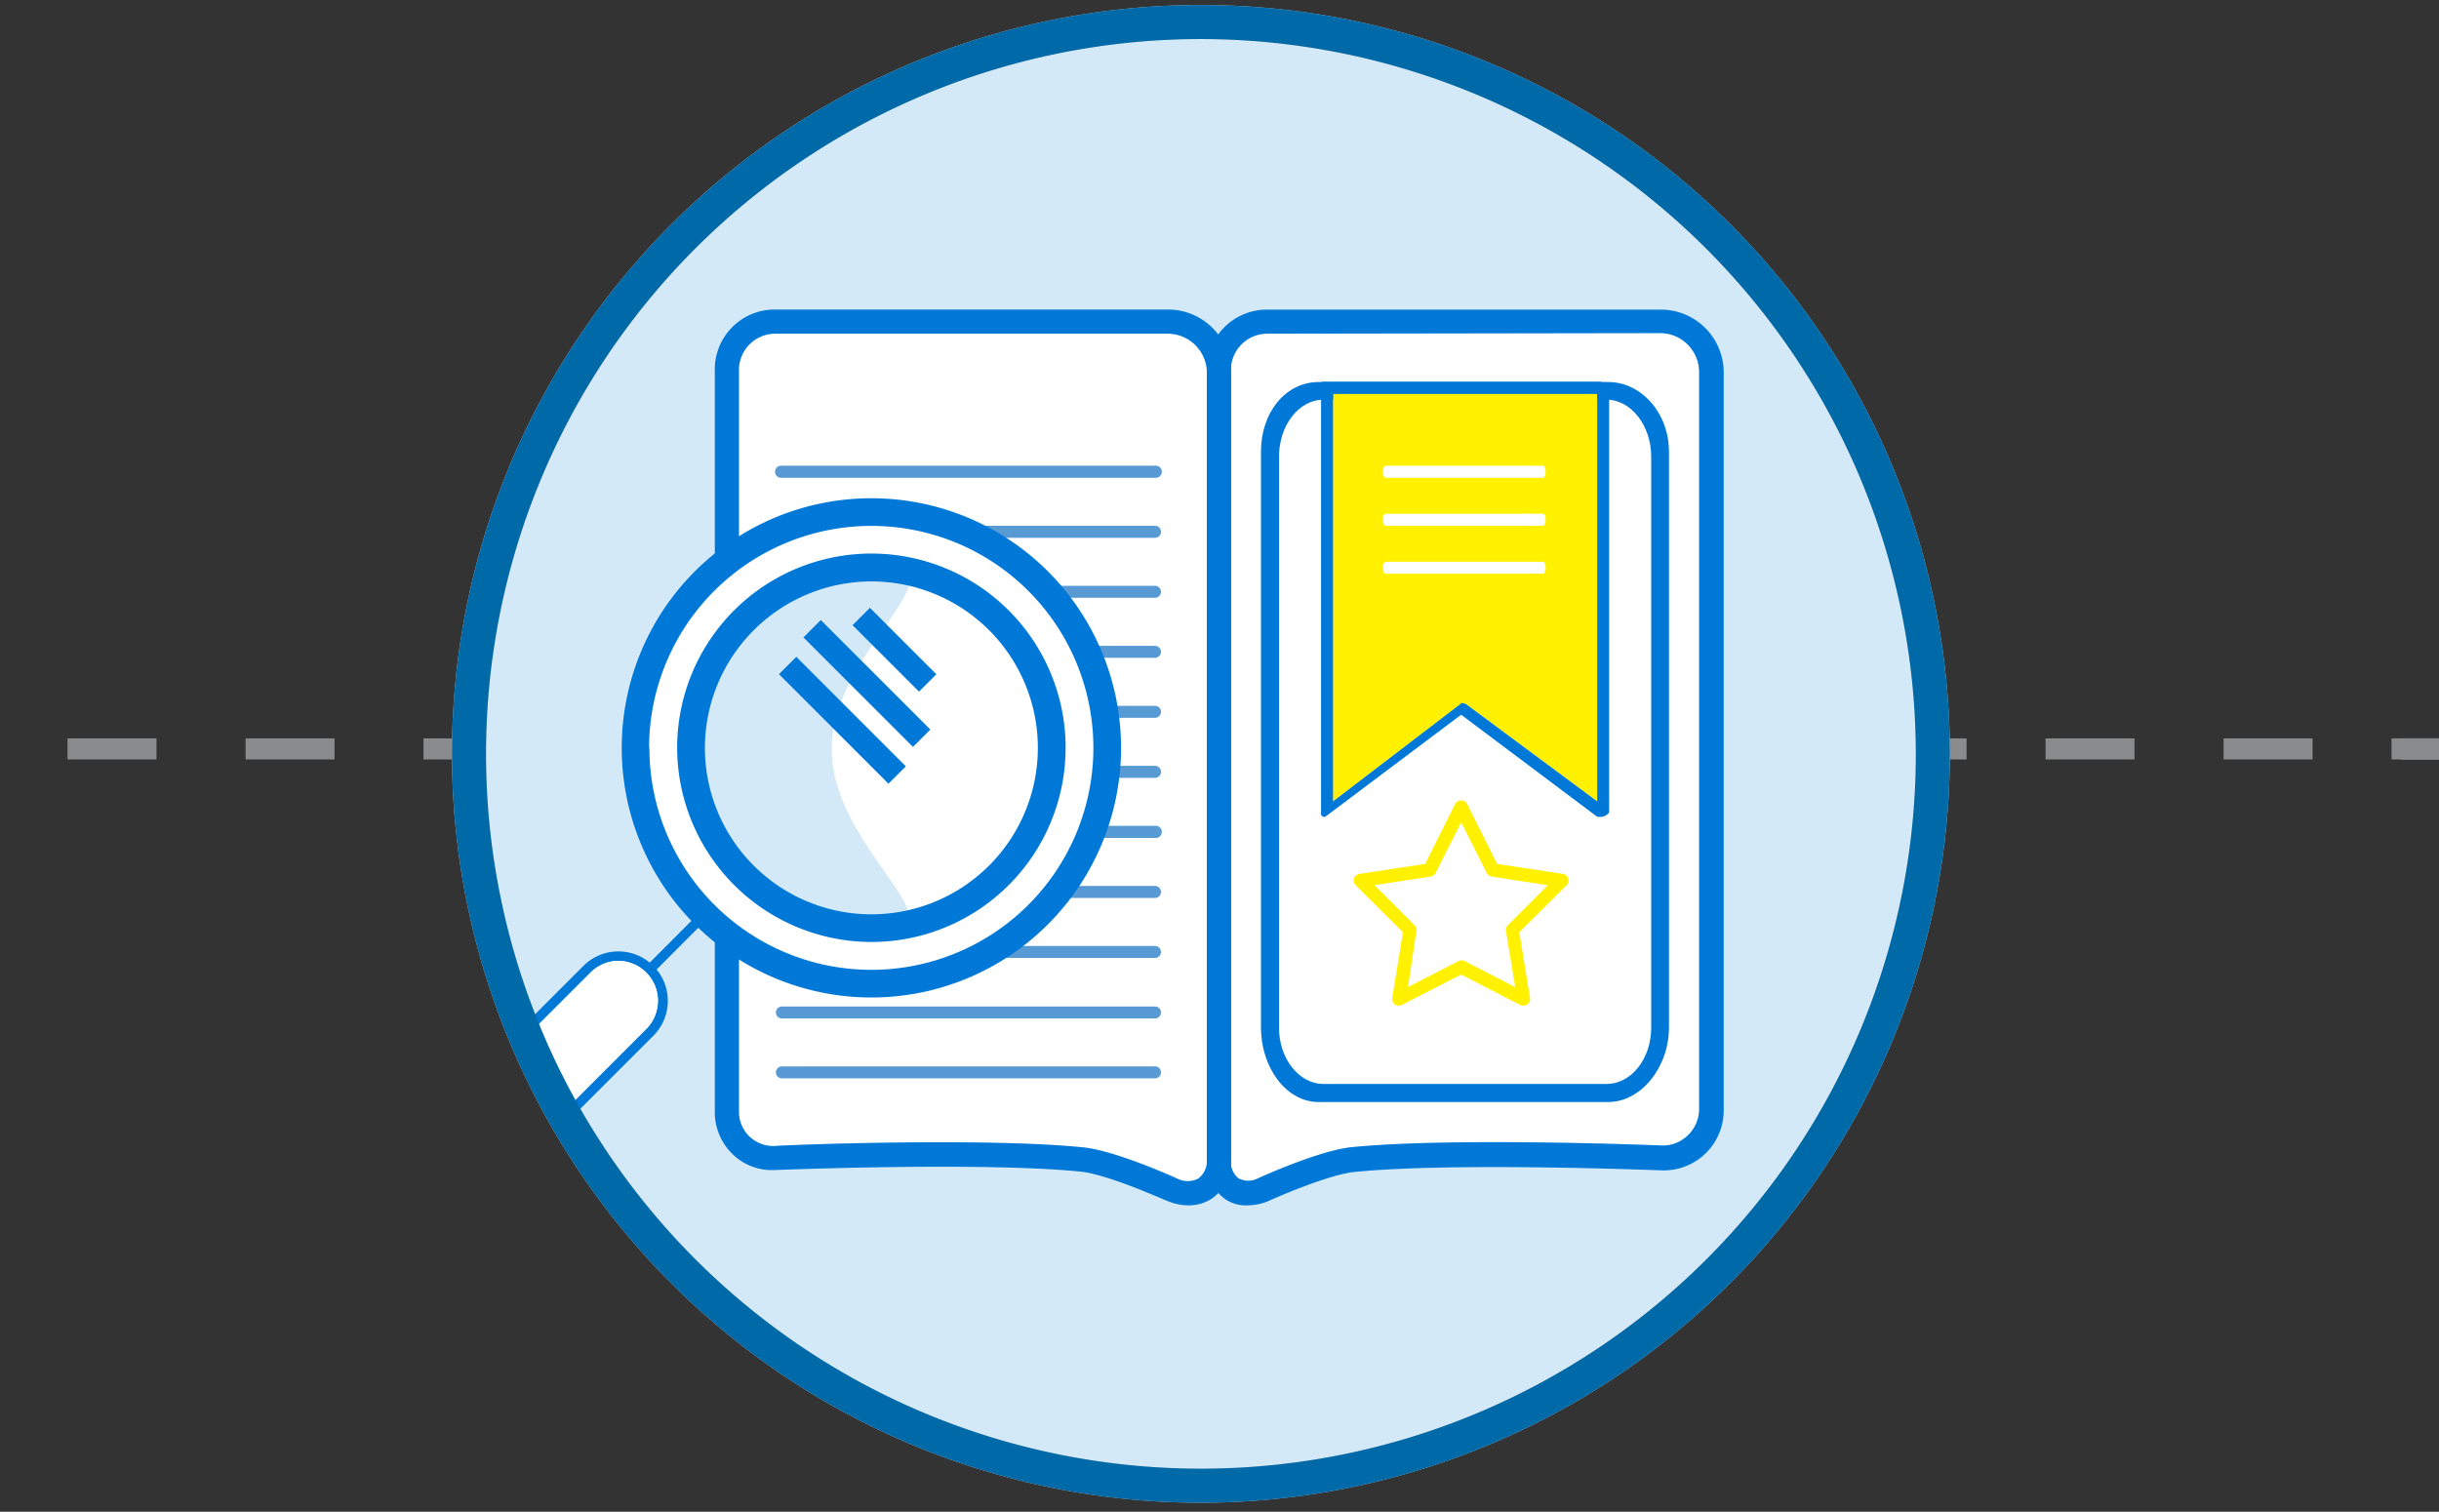 <svg id="Layer_1" data-name="Layer 1" xmlns="http://www.w3.org/2000/svg" xmlns:xlink="http://www.w3.org/1999/xlink" viewBox="0 0 244.24 151.4"><rect x="0" y="0" width="244.24" height="151.4" fill="#333333" stroke="none"/><defs><style>.cls-1{fill:none;}.cls-11,.cls-2,.cls-5{fill:#d4e9f8;}.cls-2{clip-rule:evenodd;}.cls-3{fill:#898b8d;}.cls-4{clip-path:url(#clip-path);}.cls-6{fill:#ccc;}.cls-7{fill:#fff;}.cls-8{fill:#0078d7;}.cls-9{fill:#fff100;}.cls-10{fill:#589ad3;}.cls-11{fill-rule:evenodd;}.cls-12{clip-path:url(#clip-path-3);}.cls-13{fill:#0069a8;}</style><clipPath id="clip-path"><circle class="cls-1" cx="120.26" cy="75.5" r="73.3"/></clipPath><clipPath id="clip-path-3"><path class="cls-2" d="M87.4,93.65a18.6,18.6,0,1,1,0-37.19c10.27,0-4.13,8.32-4.13,18.59S97.67,93.65,87.4,93.65Z"/></clipPath></defs><title>2</title><rect class="cls-3" x="240.59" y="73.95" width="8.91" height="2.11"/><rect class="cls-3" x="240.41" y="73.95" width="8.91" height="2.11"/><rect class="cls-3" x="239.49" y="73.95" width="6.27" height="2.11"/><rect class="cls-3" x="222.67" y="73.95" width="8.91" height="2.11"/><rect class="cls-3" x="204.84" y="73.95" width="8.91" height="2.11"/><rect class="cls-3" x="188.02" y="73.95" width="8.91" height="2.11"/><rect class="cls-3" x="167.19" y="73.95" width="8.91" height="2.11"/><rect class="cls-3" x="149.37" y="73.95" width="8.91" height="2.11"/><rect class="cls-3" x="131.54" y="73.95" width="8.91" height="2.11"/><rect class="cls-3" x="113.71" y="73.95" width="8.91" height="2.11"/><rect class="cls-3" x="95.89" y="73.95" width="8.91" height="2.11"/><rect class="cls-3" x="78.06" y="73.95" width="8.91" height="2.11"/><rect class="cls-3" x="60.24" y="73.95" width="8.91" height="2.11"/><rect class="cls-3" x="42.41" y="73.95" width="8.91" height="2.11"/><rect class="cls-3" x="24.59" y="73.95" width="8.91" height="2.11"/><rect class="cls-3" x="6.76" y="73.95" width="8.91" height="2.11"/><circle class="cls-5" cx="120.26" cy="75.5" r="73.3"/><path class="cls-6" d="M120.26,150.5a75,75,0,1,1,75-75A75.09,75.09,0,0,1,120.26,150.5Zm0-146.59A71.59,71.59,0,1,0,191.85,75.5,71.67,71.67,0,0,0,120.26,3.91Z"/><path class="cls-7" d="M166,45.26c0-3.09-2.33-5.83-4.88-5.83h-29c-2.55,0-4.57,2.74-4.57,5.83V102.9c0,3.1,2,5.66,4.57,5.66h29c2.55,0,4.88-2.56,4.88-5.66Z"/><path class="cls-7" d="M126.81,33.42a3.65,3.65,0,0,0-3.54,3.79v78.92A2.15,2.15,0,0,0,124,118a2.12,2.12,0,0,0,2,0c.21-.1,6.14-2.79,9.36-3.11,10.08-1,30.16-.2,31-.17a3.55,3.55,0,0,0,2.64-1,3.62,3.62,0,0,0,1.15-2.57v-74a3.92,3.92,0,0,0-3.85-3.79Z"/><path class="cls-7" d="M94.15,114.4c5.14,0,10.46.12,14.31.51,3.22.32,9.16,3,9.42,3.13a2.35,2.35,0,0,0,2.11,0,2.22,2.22,0,0,0,.87-1.89V37.21A3.94,3.94,0,0,0,117,33.42H77.49A3.64,3.64,0,0,0,74,37.21v74a3.47,3.47,0,0,0,1,2.57,3.54,3.54,0,0,0,2.53,1C78,114.72,85.84,114.4,94.15,114.4Z"/><path class="cls-8" d="M119,120.72a5.52,5.52,0,0,1-2.09-.44c-.1,0-5.87-2.65-8.69-2.94-9.9-1-30.46-.16-30.67-.16a5.63,5.63,0,0,1-4.26-1.66,5.87,5.87,0,0,1-1.71-4.33v-74A6,6,0,0,1,77.49,31H117a6.32,6.32,0,0,1,6.28,6.2v78.92a4.59,4.59,0,0,1-1.94,3.93A4.28,4.28,0,0,1,119,120.72ZM94.15,114.4c5.14,0,10.46.12,14.31.51,3.22.32,9.16,3,9.42,3.13a2.35,2.35,0,0,0,2.11,0,2.22,2.22,0,0,0,.87-1.89V37.21A3.94,3.94,0,0,0,117,33.42H77.49A3.64,3.64,0,0,0,74,37.21v74a3.47,3.47,0,0,0,1,2.57,3.54,3.54,0,0,0,2.53,1C78,114.72,85.84,114.4,94.15,114.4Z"/><path class="cls-8" d="M124.8,120.72a3.68,3.68,0,0,1-2.16-.66,4.45,4.45,0,0,1-1.78-3.93V37.21a6,6,0,0,1,6-6.2h39.5a6.29,6.29,0,0,1,6.25,6.2v74a6,6,0,0,1-6.26,6c-.22,0-20.8-.83-30.7.16-2.82.29-8.6,2.9-8.66,2.93A5.67,5.67,0,0,1,124.8,120.72Zm2-87.3a3.65,3.65,0,0,0-3.54,3.79v78.92A2.15,2.15,0,0,0,124,118a2.12,2.12,0,0,0,2,0c.21-.1,6.14-2.79,9.36-3.11,10.08-1,30.16-.2,31-.17a3.55,3.55,0,0,0,2.64-1,3.62,3.62,0,0,0,1.15-2.57v-74a3.92,3.92,0,0,0-3.85-3.79Z"/><path class="cls-8" d="M126.27,102.9V45.26c0-4,2.5-7,5.78-7h29c3.27,0,6.08,3.06,6.08,7V102.9c0,4-2.81,7.47-6.08,7.47h-29C128.77,110.37,126.27,106.87,126.27,102.9Zm39.08-57.18c0-3.07-2-5.69-4.47-5.69H132.53c-2.49,0-4.45,2.62-4.45,5.69v57.22c0,3.08,2,5.62,4.45,5.62h28.35c2.48,0,4.47-2.54,4.47-5.62Z"/><path class="cls-9" d="M146.32,70.41a1.17,1.17,0,0,1,.49.11l13.13,9.74V39.43H133.49V80.26l12.74-9.74C146.32,70.45,146.21,70.41,146.32,70.41Z"/><path class="cls-8" d="M160.14,81.82a.54.54,0,0,1-.32-.11l-13.5-10.13L132.83,81.71c-.16.12-.22.14-.4.05s-.14-.26-.14-.46V38.77c0-.29-.08-.54.21-.54h27.64c.29,0,1,.25,1,.54V81.3c0,.2-.35.38-.53.46A1.84,1.84,0,0,1,160.14,81.82ZM146.32,70.41a1.17,1.17,0,0,1,.49.11l13.13,9.74V39.43H133.49V80.26l12.74-9.74C146.32,70.45,146.21,70.41,146.32,70.41Z"/><path class="cls-8" d="M152.56,100.3a.23.23,0,0,1-.11,0l-6.13-3.15-6.12,3.15a.25.25,0,0,1-.36-.26l1.11-6.8-4.89-4.85a.24.24,0,0,1-.06-.25.24.24,0,0,1,.19-.17l6.81-1,3.1-6.15a.26.26,0,0,1,.44,0l3.11,6.15,6.8,1a.25.25,0,0,1,.2.17.24.24,0,0,1-.06.25l-4.89,4.85,1.1,6.8a.24.24,0,0,1-.09.24A.3.3,0,0,1,152.56,100.3Zm-6.24-3.7.11,0,5.81,3-1.05-6.44a.29.29,0,0,1,.07-.22l4.64-4.6-6.45-1a.26.26,0,0,1-.19-.13l-2.94-5.84-2.94,5.84a.23.23,0,0,1-.18.13l-6.45,1,4.63,4.6a.26.26,0,0,1,.07.22l-1,6.44,5.81-3Z"/><path class="cls-9" d="M140.08,100.72a.71.71,0,0,1-.39-.12.66.66,0,0,1-.27-.65l1.07-6.59-4.73-4.7a.64.64,0,0,1-.17-.68.67.67,0,0,1,.54-.46l6.59-1,3-6a.67.67,0,0,1,.6-.36.66.66,0,0,1,.6.36l3,6,6.59,1a.67.67,0,0,1,.37,1.14l-4.74,4.7,1.07,6.58a.67.67,0,0,1-.26.65.7.7,0,0,1-.71.06l-5.93-3.05-5.93,3.05A.67.67,0,0,1,140.08,100.72Zm-2.44-12.07,4,4a.64.64,0,0,1,.19.59L141,98.85l5.06-2.6a.69.69,0,0,1,.61,0l5.06,2.61-.92-5.62a.69.69,0,0,1,.19-.58l4-4-5.62-.87a.69.69,0,0,1-.5-.36l-2.56-5.08-2.56,5.08a.67.67,0,0,1-.5.36Z"/><path class="cls-10" d="M115.66,47.85H78.3a.61.61,0,1,1,0-1.21h37.36a.61.61,0,1,1,0,1.21Z"/><path class="cls-10" d="M115.66,53.86H78.3a.6.6,0,1,1,0-1.2h37.36a.6.6,0,1,1,0,1.2Z"/><path class="cls-10" d="M115.66,59.87H78.3a.6.6,0,1,1,0-1.2h37.36a.6.6,0,1,1,0,1.2Z"/><path class="cls-10" d="M115.66,65.88H78.3a.6.6,0,1,1,0-1.2h37.36a.6.6,0,1,1,0,1.2Z"/><path class="cls-10" d="M115.66,71.89H78.3a.6.6,0,1,1,0-1.2h37.36a.6.6,0,1,1,0,1.2Z"/><path class="cls-10" d="M115.66,77.9H78.3a.6.6,0,1,1,0-1.2h37.36a.6.6,0,1,1,0,1.2Z"/><path class="cls-10" d="M115.66,83.92H78.3a.61.61,0,1,1,0-1.21h37.36a.61.61,0,1,1,0,1.21Z"/><path class="cls-10" d="M115.66,89.93H78.3a.6.6,0,1,1,0-1.2h37.36a.6.6,0,1,1,0,1.2Z"/><path class="cls-10" d="M115.66,95.94H78.3a.6.6,0,1,1,0-1.2h37.36a.6.6,0,1,1,0,1.2Z"/><path class="cls-10" d="M115.66,102H78.3a.6.6,0,1,1,0-1.2h37.36a.6.6,0,1,1,0,1.2Z"/><path class="cls-10" d="M115.66,108H78.3a.6.6,0,1,1,0-1.2h37.36a.6.6,0,1,1,0,1.2Z"/><path class="cls-7" d="M154.5,47.85H138.77c-.15,0-.28-.23-.28-.61s.13-.6.28-.6H154.5c.15,0,.28.23.28.6S154.65,47.85,154.5,47.85Z"/><path class="cls-7" d="M154.5,52.66H138.77c-.15,0-.28-.23-.28-.61s.13-.6.28-.6H154.5c.15,0,.28.23.28.6S154.65,52.66,154.5,52.66Z"/><path class="cls-7" d="M154.5,57.46H138.77c-.15,0-.28-.22-.28-.6s.13-.6.28-.6H154.5c.15,0,.28.23.28.6S154.65,57.46,154.5,57.46Z"/><g class="cls-4"><circle class="cls-7" cx="87.26" cy="74.81" r="23.66"/><path class="cls-11" d="M87.4,93.65a18.6,18.6,0,1,1,0-37.19c10.27,0-4.13,8.32-4.13,18.59S97.67,93.65,87.4,93.65Z"/><g class="cls-12"><rect class="cls-5" x="60.14" y="50.25" width="36.67" height="49.3"/></g><path class="cls-8" d="M47.94,114.22a5,5,0,0,1,0-7L58.46,96.7a4.95,4.95,0,0,1,7,7L54.94,114.22a4.95,4.95,0,0,1-7,0ZM59.15,97.39,48.63,107.91a4,4,0,1,0,5.62,5.62h0L64.77,103A4,4,0,0,0,62,96.23,3.93,3.93,0,0,0,59.15,97.39Z"/><path class="cls-8" d="M65.12,97.53a.49.49,0,0,0,.34-.14l5.47-5.48a.47.47,0,0,0,0-.69.49.49,0,0,0-.69,0L64.77,96.7a.49.49,0,0,0,0,.69A.52.52,0,0,0,65.12,97.53Z"/><path class="cls-8" d="M62.26,74.9a25,25,0,1,1,25,25A25,25,0,0,1,62.26,74.9Zm2.77,0A22.23,22.23,0,1,0,87.26,52.67,22.25,22.25,0,0,0,65,74.9Z"/><path class="cls-8" d="M67.81,74.9A19.45,19.45,0,1,1,87.26,94.34,19.48,19.48,0,0,1,67.81,74.9Zm2.78,0A16.67,16.67,0,1,0,87.26,58.23,16.69,16.69,0,0,0,70.59,74.9Z"/><rect class="cls-8" x="88.34" y="60.37" width="2.46" height="9.41" transform="translate(-19.78 82.39) rotate(-45)"/><rect class="cls-8" x="85.58" y="60.7" width="2.46" height="15.51" transform="translate(-22.98 81.43) rotate(-45)"/><rect class="cls-8" x="83.13" y="64.38" width="2.46" height="15.51" transform="translate(-26.3 80.78) rotate(-45)"/><path class="cls-7" d="M62,96.23A4,4,0,0,1,64.77,103L54.25,113.53h0a4,4,0,1,1-5.62-5.62L59.15,97.39A3.93,3.93,0,0,1,62,96.23Z"/></g><path class="cls-13" d="M120.26,150.5a75,75,0,1,1,75-75A75.09,75.09,0,0,1,120.26,150.5Zm0-146.59A71.59,71.59,0,1,0,191.85,75.5,71.67,71.67,0,0,0,120.26,3.91Z"/></svg>